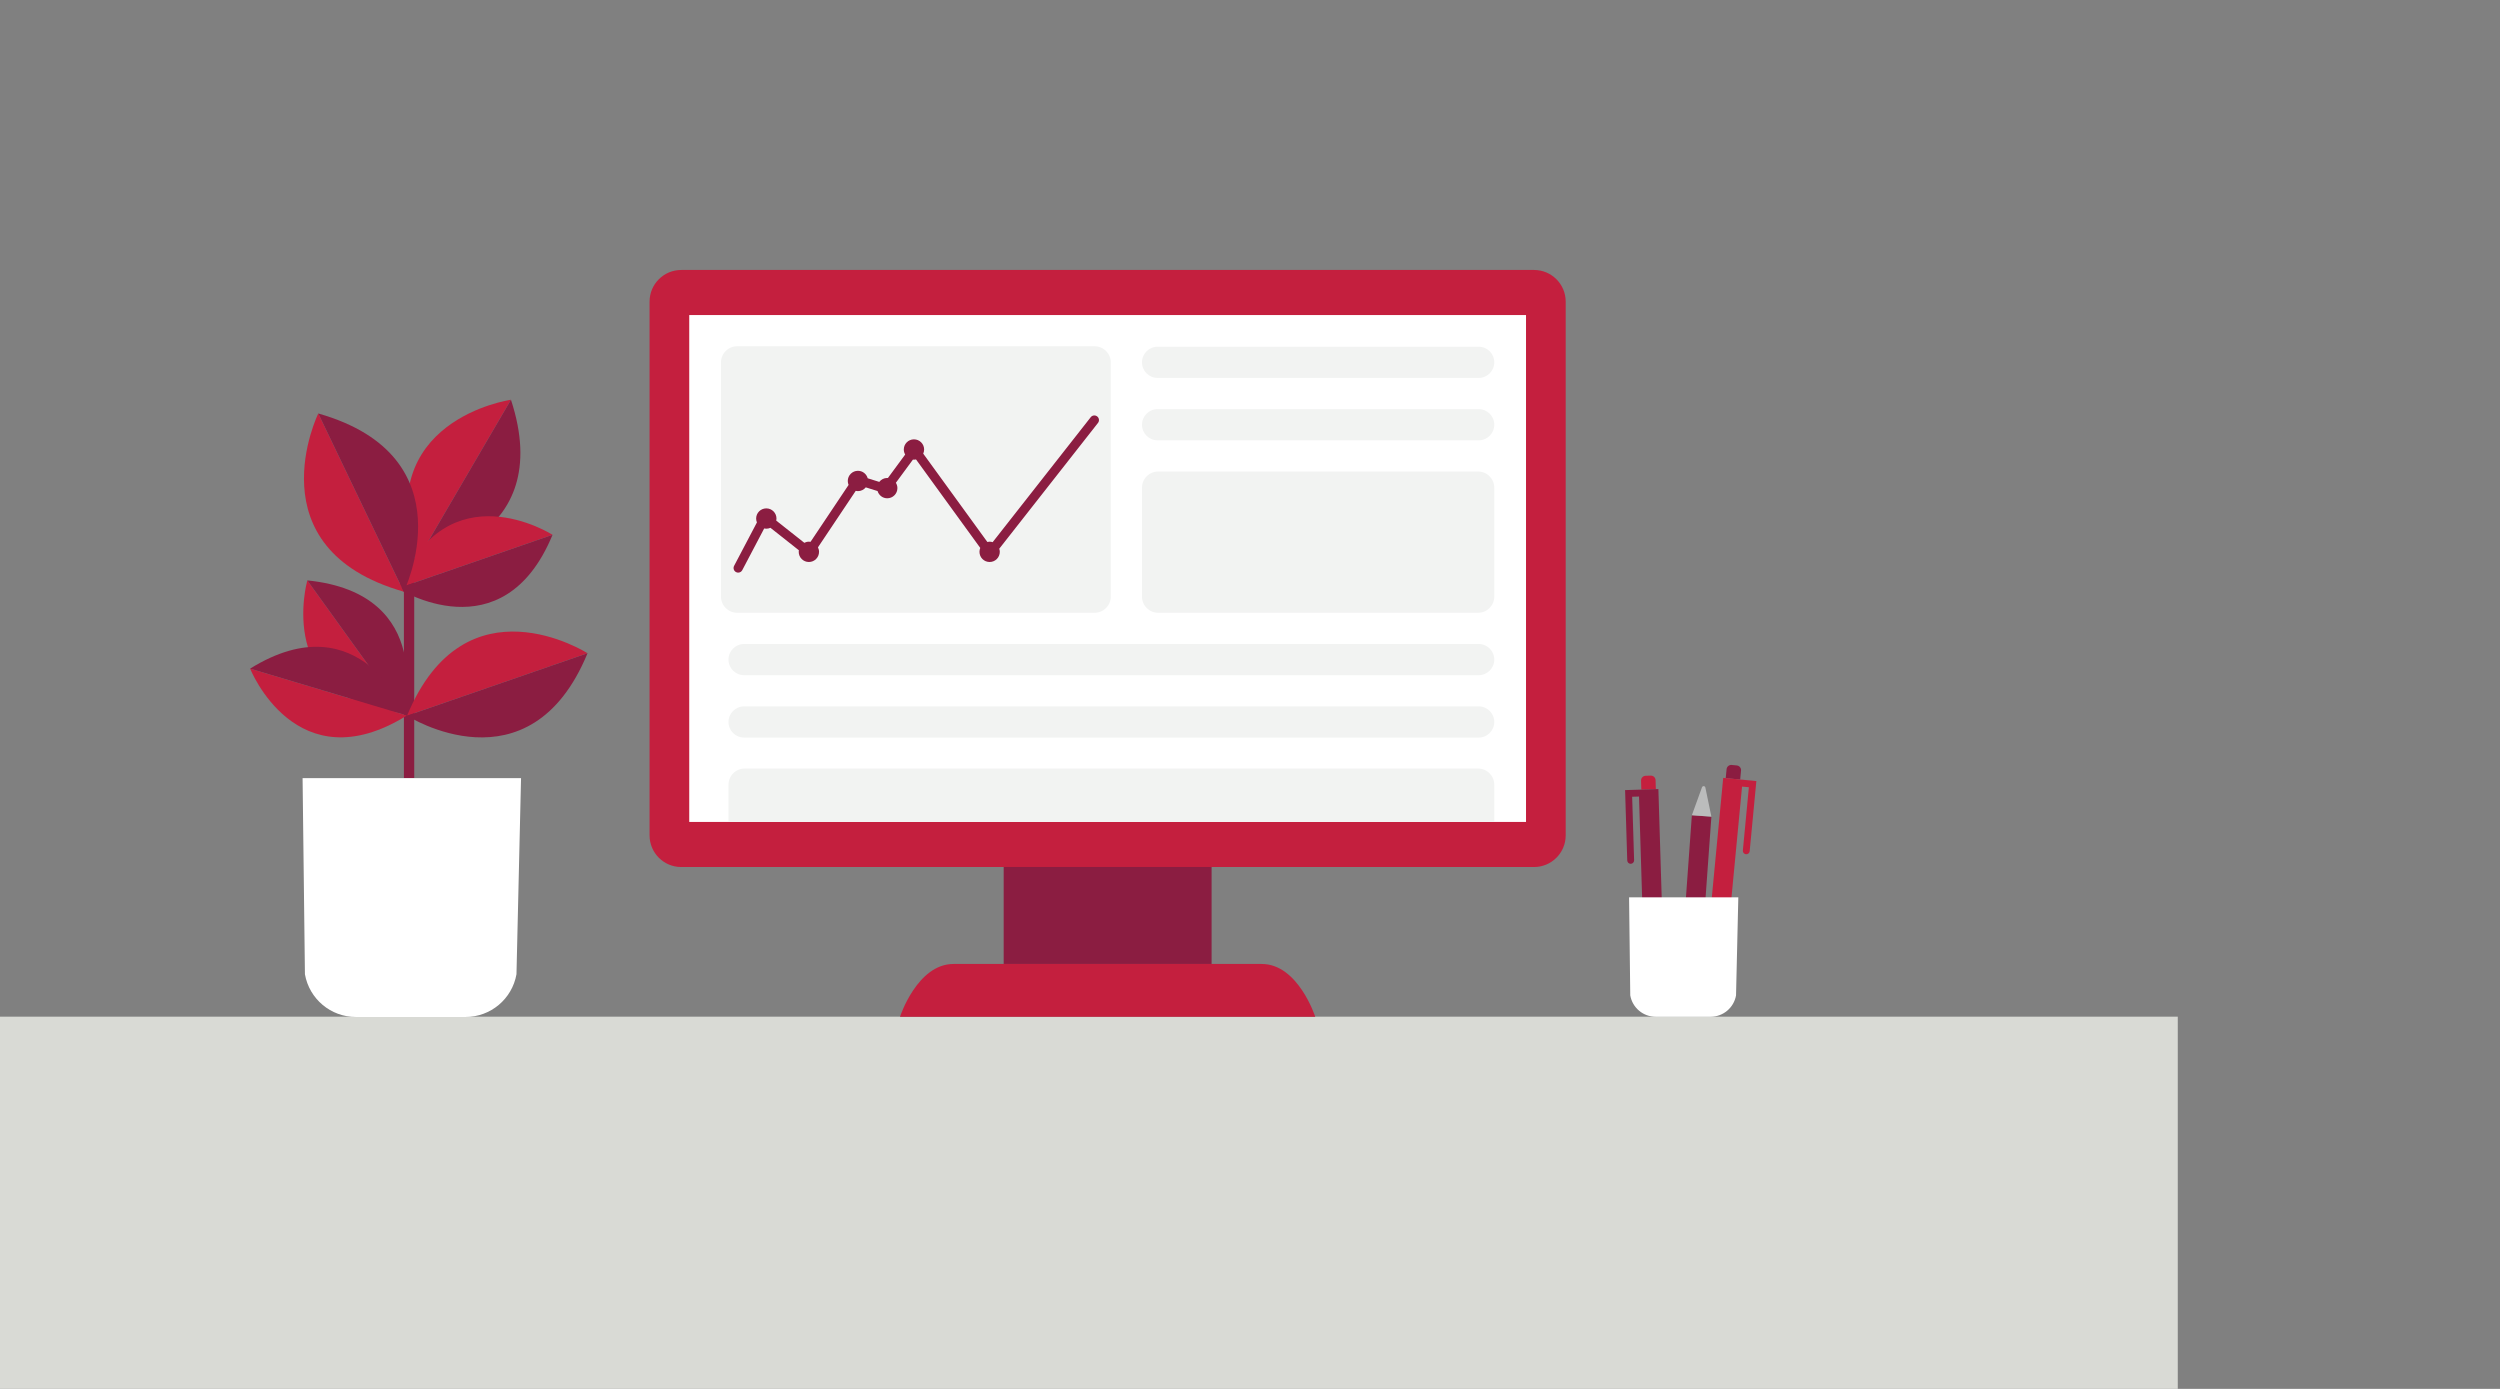 <?xml version="1.0" encoding="UTF-8"?>
<svg width="450px" height="250px" viewBox="0 0 450 250" version="1.1" xmlns="http://www.w3.org/2000/svg" xmlns:xlink="http://www.w3.org/1999/xlink">
    <rect x="0" y="0" width="450" height="250" fill="#808080" stroke="none"/>
    <!-- Generator: Sketch 62 (91390) - https://sketch.com -->
    <title>Illustrations/Grey/Device/financial-advisors-office-450x250</title>
    <desc>Created with Sketch.</desc>
    <g id="Illustrations/Grey/Device/financial-advisors-office-450x250" stroke="none" stroke-width="1" fill="none" fill-rule="evenodd">
        <polygon id="Table" fill="#D9DAD5" points="0 250 392 250 392 183 0 183"></polygon>
        <g id="Art" transform="translate(45, 48)">
            <polygon id="Fill-2" fill="#8B1D41" points="27.702 92.06 29.56 92.06 29.56 54.962 27.702 54.962"></polygon>
            <g id="Group-63" transform="translate(0, 0.337)">
                <path d="M38.792,134.721 L19.06,134.721 C14.541,134.721 10.675,131.478 9.887,127.029 L9.465,91.724 L48.787,91.724 L47.965,127.029 C47.178,131.478 43.311,134.721 38.792,134.721" id="Fill-3" fill="#FFFFFF"></path>
                <path d="M46.973,23.62 C46.973,23.62 21.6,27.198 29.98,52.711 L46.973,23.62 Z" id="Fill-5" fill="#C41F3E"></path>
                <path d="M29.98,52.711 C29.98,52.711 55.353,49.135 46.973,23.621 L29.98,52.711 Z" id="Fill-7" fill="#8B1D41"></path>
                <path d="M54.457,47.93 C54.457,47.93 35.583,35.864 26.623,57.565 L54.457,47.93 Z" id="Fill-9" fill="#C41F3E"></path>
                <path d="M26.624,57.565 C26.624,57.565 45.498,69.631 54.457,47.929 L26.624,57.565 Z" id="Fill-11" fill="#8B1D41"></path>
                <path d="M60.756,69.247 C60.756,69.247 38.725,55.162 28.267,80.493 L60.756,69.247 Z" id="Fill-13" fill="#C41F3E"></path>
                <path d="M28.268,80.493 C28.268,80.493 50.298,94.577 60.756,69.247 L28.268,80.493 Z" id="Fill-15" fill="#8B1D41"></path>
                <path d="M10.319,56.135 C10.319,56.135 4.175,77.677 27.535,80.034 L10.319,56.135 Z" id="Fill-17" fill="#C41F3E"></path>
                <path d="M27.535,80.034 C27.535,80.034 33.678,58.491 10.319,56.135 L27.535,80.034 Z" id="Fill-19" fill="#8B1D41"></path>
                <path d="M12.291,26.088 C12.291,26.088 0.404,50.399 27.682,58.168 L12.291,26.088 Z" id="Fill-21" fill="#C41F3E"></path>
                <path d="M27.681,58.169 C27.681,58.169 39.568,33.857 12.291,26.088 L27.681,58.169 Z" id="Fill-23" fill="#8B1D41"></path>
                <path d="M0.021,72.015 C0.021,72.015 8.292,92.834 28.24,80.455 L0.021,72.015 Z" id="Fill-25" fill="#C41F3E"></path>
                <path d="M28.24,80.455 C28.24,80.455 19.97,59.635 0.021,72.015 L28.24,80.455 Z" id="Fill-27" fill="#8B1D41"></path>
                <path d="M253.053,93.711 L253.004,92.094 C252.99,91.627 252.599,91.26 252.131,91.274 L251.211,91.302 C250.743,91.317 250.376,91.707 250.39,92.174 L250.44,93.791 L253.053,93.711 Z" id="Fill-29" fill="#C41F3E"></path>
                <path d="M248.541,107.147 C248.882,107.136 249.15,106.852 249.14,106.511 L248.789,95.078 L250.023,95.04 L250.974,126.045 L254.496,125.937 L253.508,93.697 L247.516,93.881 L247.905,106.548 C247.915,106.889 248.2,107.157 248.541,107.147" id="Fill-31" fill="#8B1D41"></path>
                <path d="M252.587,131.148 C252.684,131.454 253.122,131.44 253.199,131.129 L254.497,125.938 L250.974,126.045 L252.587,131.148 Z" id="Fill-33" fill="#BBBCBC"></path>
                <path d="M265.631,91.729 L265.784,90.119 C265.828,89.653 266.242,89.312 266.707,89.356 L267.624,89.443 C268.09,89.488 268.431,89.902 268.387,90.367 L268.233,91.977 L265.631,91.729 Z" id="Fill-35" fill="#8B1D41"></path>
                <path d="M269.269,105.427 C268.93,105.394 268.681,105.093 268.713,104.753 L269.799,93.367 L268.569,93.25 L265.625,124.13 L262.116,123.795 L265.177,91.686 L271.145,92.255 L269.942,104.871 C269.91,105.211 269.609,105.46 269.269,105.427" id="Fill-37" fill="#C41F3E"></path>
                <path d="M263.687,129.118 C263.571,129.417 263.134,129.376 263.077,129.059 L262.116,123.795 L265.625,124.13 L263.687,129.118 Z" id="Fill-39" fill="#BBBCBC"></path>
                <path d="M257.674,130.614 L257.558,132.228 C257.524,132.694 257.875,133.1 258.341,133.133 L259.26,133.2 C259.726,133.233 260.132,132.882 260.165,132.415 L260.282,130.802 L257.674,130.614 Z" id="Fill-41" fill="#C41F3E"></path>
                <path d="M263.536,117.711 C263.197,117.686 262.901,117.942 262.877,118.283 L262.056,129.691 L260.824,129.603 L263.05,98.663 L259.535,98.41 L257.22,130.581 L263.199,131.012 L264.108,118.371 C264.133,118.031 263.877,117.736 263.536,117.711" id="Fill-43" fill="#8B1D41"></path>
                <path d="M261.967,93.422 C261.903,93.107 261.465,93.076 261.356,93.378 L259.534,98.409 L263.05,98.662 L261.967,93.422 Z" id="Fill-45" fill="#BBBCBC"></path>
                <path d="M262.9,134.683 L253.033,134.683 C250.774,134.683 248.841,133.062 248.447,130.837 L248.235,113.185 L267.897,113.185 L267.486,130.837 C267.092,133.062 265.159,134.683 262.9,134.683" id="Fill-47" fill="#FFFFFF"></path>
                <path d="M231.126,107.728 L77.62,107.728 C74.473,107.728 71.922,105.177 71.922,102.029 L71.922,5.956 C71.922,2.809 74.473,0.257 77.62,0.257 L231.126,0.257 C234.273,0.257 236.825,2.809 236.825,5.956 L236.825,102.029 C236.825,105.177 234.273,107.728 231.126,107.728" id="Fill-49" fill="#C41F3E"></path>
                <polygon id="Fill-51" fill="#8B1D41" points="135.661 125.177 173.086 125.177 173.086 107.715 135.661 107.715"></polygon>
                <path d="M191.743,134.683 L117.003,134.683 C117.003,134.683 120.089,125.176 126.638,125.176 L182.109,125.176 C188.679,125.176 191.743,134.683 191.743,134.683" id="Fill-53" fill="#C41F3E"></path>
                <polygon id="Fill-54" fill="#FFFFFF" points="79.064 99.612 229.683 99.612 229.683 8.373 79.064 8.373"></polygon>
                <path d="M152.027,61.963 L87.692,61.963 C86.082,61.963 84.777,60.659 84.777,59.049 L84.777,16.903 C84.777,15.293 86.082,13.988 87.692,13.988 L152.027,13.988 C153.636,13.988 154.941,15.293 154.941,16.903 L154.941,59.049 C154.941,60.659 153.636,61.963 152.027,61.963" id="Fill-55" fill="#F2F3F2"></path>
                <path d="M221.162,19.69 L163.365,19.69 C161.814,19.69 160.557,18.433 160.557,16.882 C160.557,15.331 161.814,14.074 163.365,14.074 L221.162,14.074 C222.712,14.074 223.97,15.331 223.97,16.882 C223.97,18.433 222.712,19.69 221.162,19.69" id="Fill-56" fill="#F2F3F2"></path>
                <path d="M221.162,30.922 L163.365,30.922 C161.814,30.922 160.557,29.665 160.557,28.113 C160.557,26.563 161.814,25.306 163.365,25.306 L221.162,25.306 C222.712,25.306 223.97,26.563 223.97,28.113 C223.97,29.665 222.712,30.922 221.162,30.922" id="Fill-57" fill="#F2F3F2"></path>
                <path d="M221.055,61.963 L163.472,61.963 C161.862,61.963 160.557,60.659 160.557,59.049 L160.557,39.453 C160.557,37.843 161.862,36.538 163.472,36.538 L221.055,36.538 C222.665,36.538 223.969,37.843 223.969,39.453 L223.969,59.049 C223.969,60.659 222.665,61.963 221.055,61.963" id="Fill-58" fill="#F2F3F2"></path>
                <path d="M223.969,99.612 L86.128,99.612 L86.128,92.915 C86.128,91.306 87.433,90.001 89.043,90.001 L221.055,90.001 C222.665,90.001 223.969,91.306 223.969,92.915 L223.969,99.612 Z" id="Fill-59" fill="#F2F3F2"></path>
                <path d="M221.162,73.195 L88.936,73.195 C87.385,73.195 86.128,71.939 86.128,70.388 C86.128,68.837 87.385,67.58 88.936,67.58 L221.162,67.58 C222.712,67.58 223.97,68.837 223.97,70.388 C223.97,71.939 222.712,73.195 221.162,73.195" id="Fill-60" fill="#F2F3F2"></path>
                <path d="M221.162,84.427 L88.936,84.427 C87.385,84.427 86.128,83.171 86.128,81.62 C86.128,80.069 87.385,78.812 88.936,78.812 L221.162,78.812 C222.712,78.812 223.97,80.069 223.97,81.62 C223.97,83.171 222.712,84.427 221.162,84.427" id="Fill-61" fill="#F2F3F2"></path>
                <path d="M152.497,26.621 C152.136,26.338 151.613,26.401 151.329,26.762 L133.677,49.254 C133.504,49.2 133.325,49.163 133.134,49.163 C132.992,49.163 132.854,49.183 132.721,49.215 L121.182,33.318 C121.283,33.09 121.343,32.84 121.343,32.575 C121.343,31.565 120.523,30.745 119.513,30.745 C118.503,30.745 117.684,31.565 117.684,32.575 C117.684,32.906 117.778,33.212 117.932,33.48 L114.822,37.707 C114.782,37.705 114.744,37.695 114.704,37.695 C114.118,37.695 113.602,37.976 113.267,38.404 L111.187,37.753 C110.973,36.979 110.272,36.407 109.43,36.407 C108.42,36.407 107.6,37.227 107.6,38.237 C107.6,38.49 107.652,38.731 107.745,38.95 L100.897,49.193 C100.799,49.177 100.701,49.163 100.599,49.163 C100.301,49.163 100.025,49.241 99.776,49.367 L94.727,45.375 C94.752,45.254 94.766,45.129 94.766,45 C94.766,43.99 93.946,43.171 92.936,43.171 C91.925,43.171 91.106,43.99 91.106,45 C91.106,45.248 91.157,45.484 91.246,45.7 L87.137,53.517 C86.923,53.923 87.079,54.426 87.486,54.64 C87.609,54.705 87.741,54.736 87.872,54.736 C88.171,54.736 88.46,54.574 88.608,54.291 L92.552,46.789 C92.676,46.815 92.804,46.83 92.936,46.83 C93.202,46.83 93.453,46.77 93.681,46.669 L98.797,50.713 C98.783,50.805 98.769,50.897 98.769,50.993 C98.769,52.003 99.589,52.823 100.599,52.823 C101.609,52.823 102.428,52.003 102.428,50.993 C102.428,50.702 102.354,50.431 102.233,50.185 L109.03,40.02 C109.159,40.049 109.292,40.066 109.43,40.066 C110.002,40.066 110.506,39.799 110.842,39.388 L112.961,40.052 C113.188,40.803 113.878,41.354 114.704,41.354 C115.714,41.354 116.534,40.535 116.534,39.525 C116.534,39.171 116.429,38.845 116.256,38.565 L119.331,34.386 C119.391,34.393 119.45,34.404 119.513,34.404 C119.641,34.404 119.766,34.391 119.887,34.366 L131.446,50.289 C131.355,50.505 131.305,50.744 131.305,50.993 C131.305,52.003 132.124,52.823 133.134,52.823 C134.145,52.823 134.964,52.003 134.964,50.993 C134.964,50.796 134.924,50.609 134.867,50.432 L152.638,27.789 C152.921,27.427 152.858,26.905 152.497,26.621" id="Fill-62" fill="#8B1D41"></path>
            </g>
        </g>
    </g>
</svg>